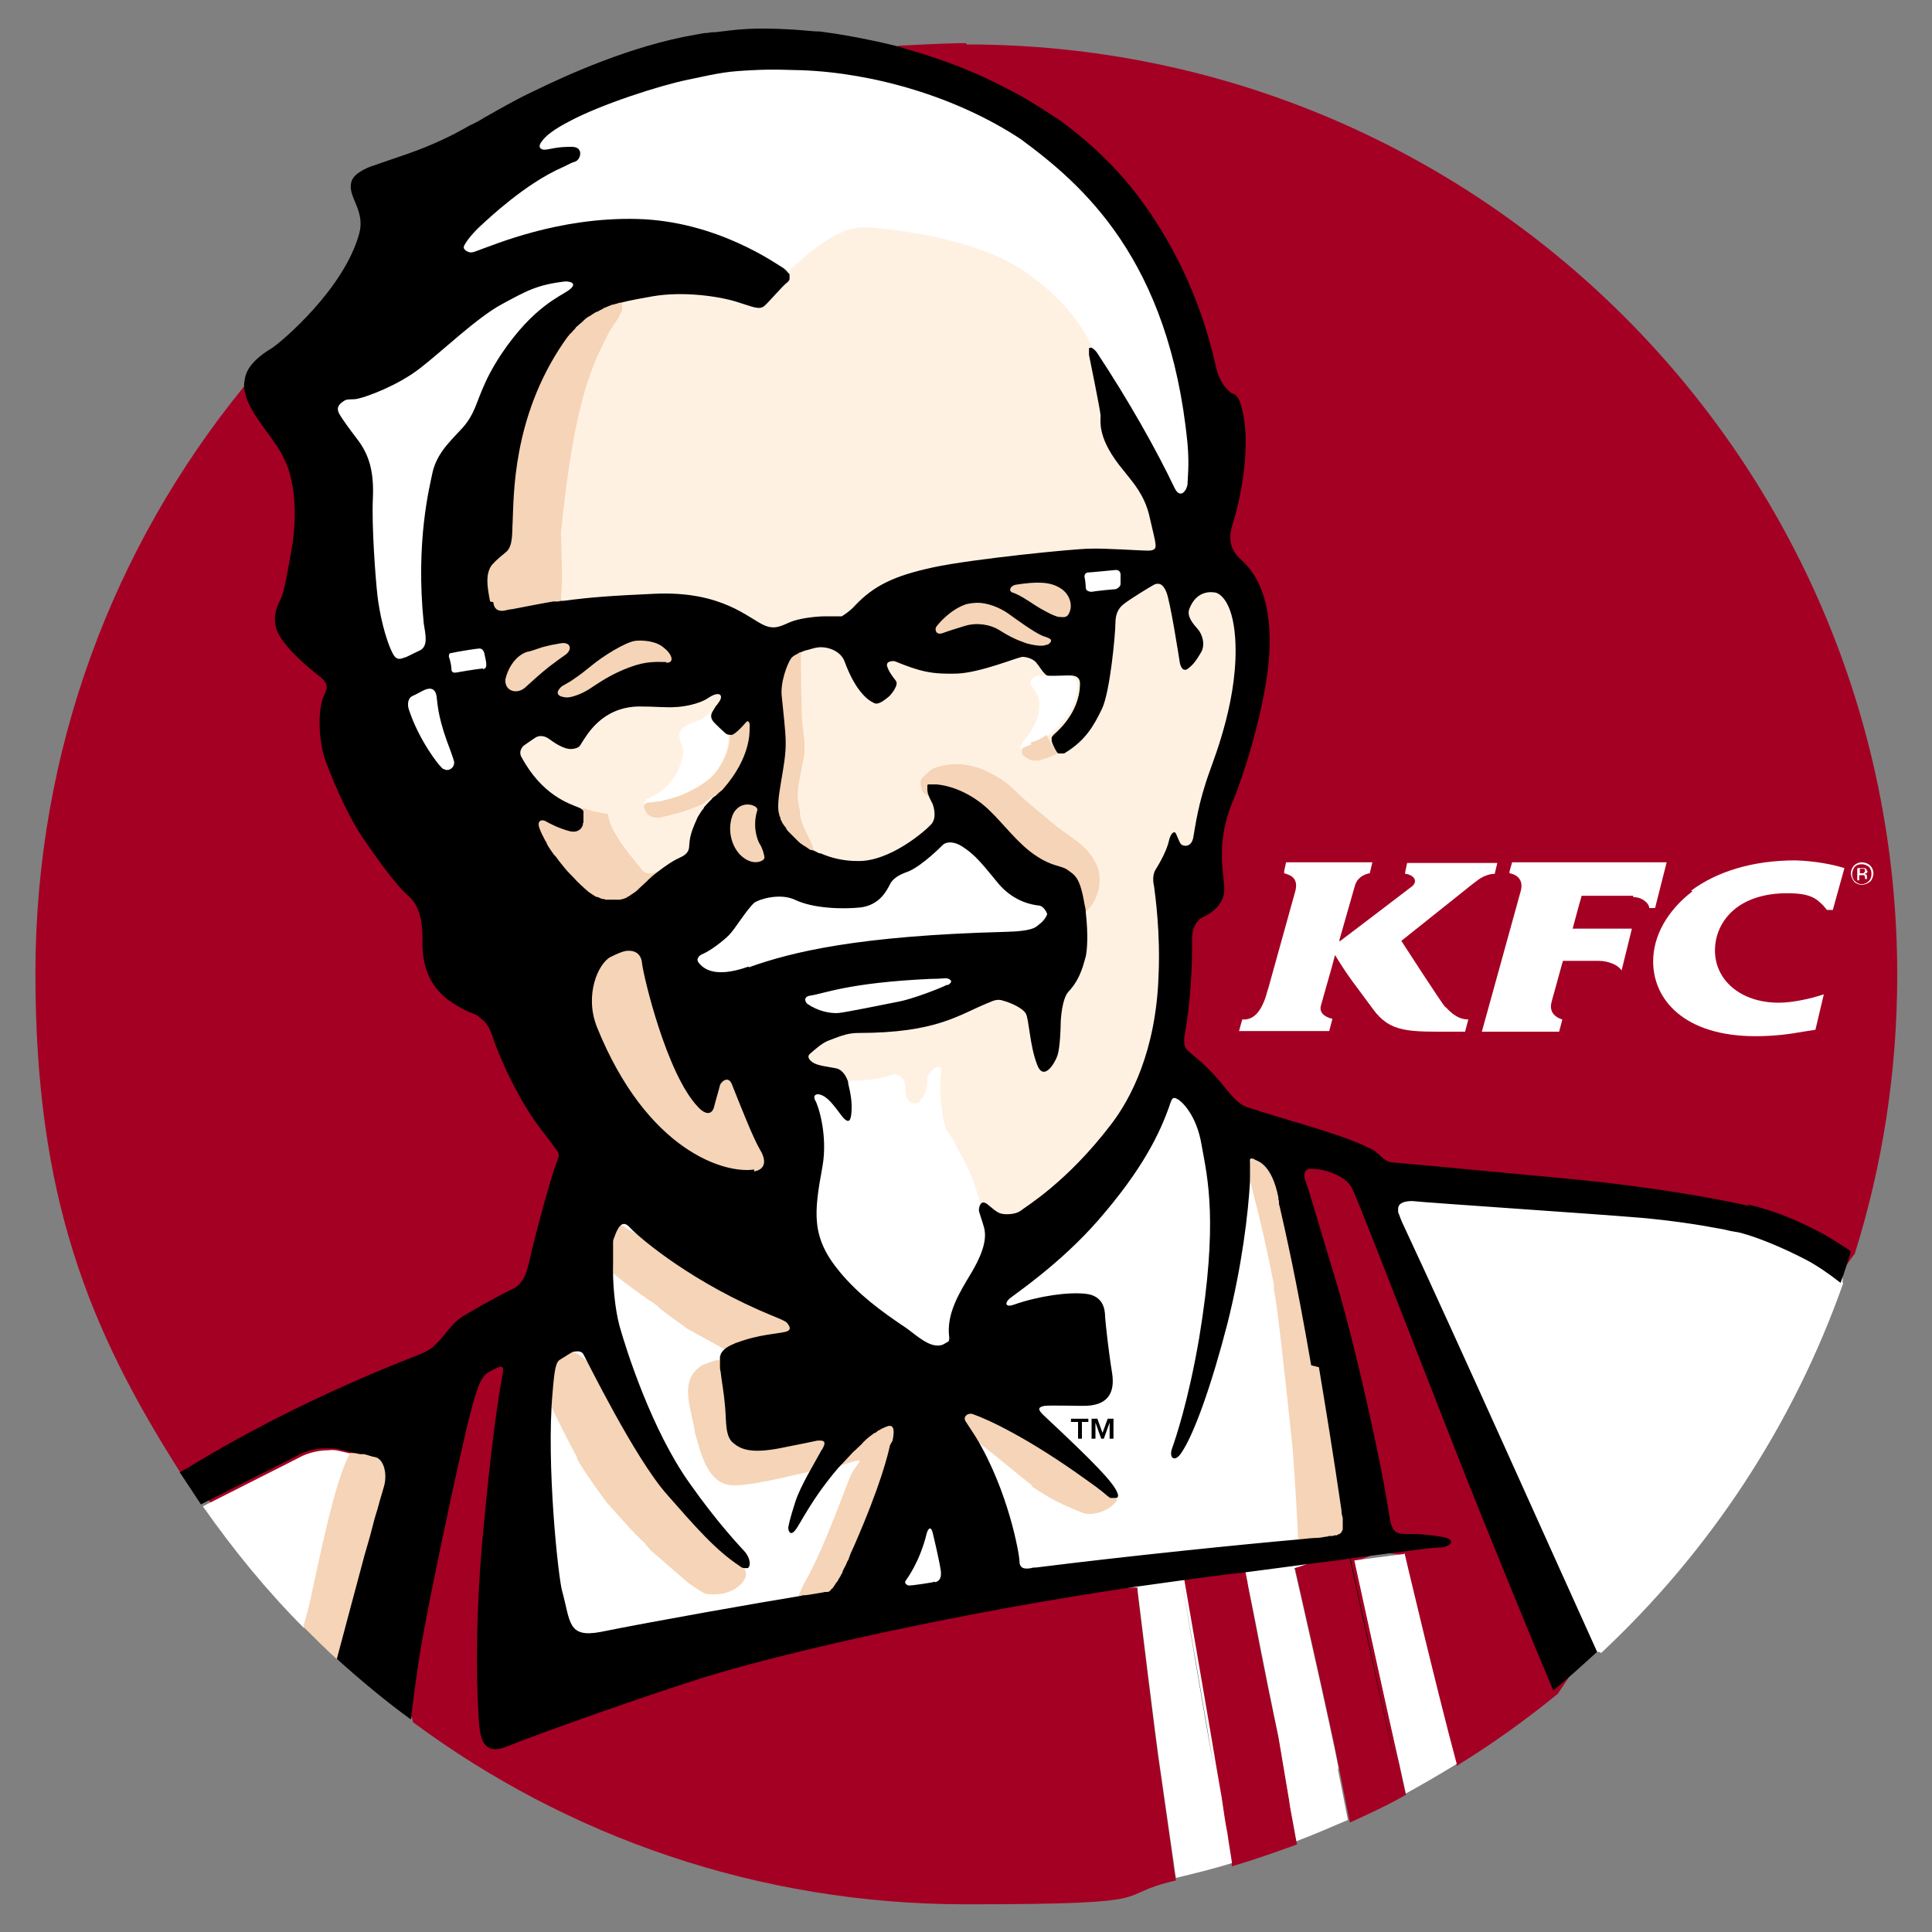 <?xml version="1.0" encoding="UTF-8"?>
<svg xmlns="http://www.w3.org/2000/svg" width="300" height="300" version="1.1" viewBox="0 0 300 300">
  <rect x="0" y="0" width="300" height="300" fill="#808080" stroke="none"/>
  <!-- Generator: Adobe Illustrator 28.7.3, SVG Export Plug-In . SVG Version: 1.2.0 Build 164)  -->
  <g>
    <g id="Layer_1">
      <g>
        <g id="Layer_2">
          <path d="M150,6.7c-3.5,0-10.3.4-10.5.4,1.3.4-101.4,53-101.4,52.5,0,.2,0,.3-.2.4C17.6,84.9,5.5,116.5,5.5,151.2s8.3,55.2,22.6,77.6c0,0,36.5,35.2,36,38.6,24,17.8,53.7,28.3,85.9,28.3s22.1-1.3,32.6-3.7c-.2-1.1-.4-2.3-.5-3.4l-1.9-13.3c-.6-3.6-3.6-28.4-3.6-28.4h0c0,0,3.2-1.3,3.2-1.3,0,0,4.2.2,4.1.2,0,0,4.2,24.9,5,29.2l.8,4.6c.3,1.8.6,3.7.9,5.6.3,1.6.5,3.1.7,4.6,3.4-1,6.8-2.2,10.1-3.4-.5-2.8-1.1-5.7-1.1-6.2l-1.7-10.1c-2.3-10.5-3.7-18.2-4.7-23.4-.1-.7-.4-2.1-.4-2.1l3.3-1.3,4.3.3s5.5,24,6.9,31.3l1.6,8.1c2.9-1.3,5.9-2.7,8.7-4.3l-.9-4.1c0-.4-.2-.9-.3-1.4-1.8-8.1-6.7-30.7-6.7-30.7l3.9-1.5,3.8.5h0s4.9,20.8,8.1,32.7c5.5-3.4,10.7-7.1,15.7-11.2,0,0,45.8-68.5,46.1-68.3,4.3-13.7,6.6-28.2,6.6-43.3,0-79.8-64.7-144.5-144.5-144.5Z" fill="#a40023"/>
        </g>
        <g id="Layer_6">
          <path d="M186.2,78.6s-18-34-25.4-39.1c-7.4-5.1-19.5-8.3-27.9-7.2-10.6,1.3-35,14.2-36.6,14.6,0,.1-9.1,11.3-11.4,22.9-.5,2.6-9.9,43.4-9.9,43.4l17.8,51.3,63.3,30.2,23.2-25.3s3-25,9.2-43.7c6.2-18.7,4.3-28.9,4.3-28.9l-6.6-18.1Z" fill="#fff1e2"/>
        </g>
        <g id="Layer_4">
          <path d="M113.9,209.4c-.2,0-.4.2-.5.2.2,0,.3-.2.5-.2" fill="#fff"/>
          <path d="M113.4,209.7" fill="#fff"/>
          <path d="M108.7,111.7c-1,.6-1.7.7-2.2,1-.5.3-1.2.8-1,1.8.2,1,.5,1.3.6,2.1,0,.7-.3,2.1-1.1,3.6-.9,1.5-2.2,2.7-3,3.1-.8.5-1.2.6-1.7.8,0,0-.2.3-.3.8h0c0,0,.1,0,.2-.1.2,0,.5,0,.8-.1.3,0,.5-.1.6-.1.1,0,.8-.1.9-.1.1,0,2.2-.5,3.5-1.1,1.3-.6,3.6-1.7,4.9-3.3,1-1.2,2.1-3.2,2.2-5.3,0-.4,0-.7,0-.7,0,0,0,0,0,0,0,0,0,0,0,0-.2,0-.4,0-.6-.2-.3-.3-.6-.5-1.7-1.6-.7-.7-.6-1.3-.3-1.9,0,0,0,0,0,0-.3.3-.9.9-1.9,1.5" fill="#fff"/>
          <path d="M161.7,104.9s-.6,0-.8.1c-.2,0-.5.2-.7.5-.2.3-.3.8.2,1.3.4.5,1,1.5,1,2.4,0,.4,0,1.6-.4,2.5-.4,1-.9,2-1.3,2.4-.2.3-1.1,1.3-1.3,2,0,.2,0,.3,0,.5,0,0,0,0,0,0,0,0,0,0,0,0,0,0,0-.1,0-.2.2-.3.7-.5,1.5-.8,1.1-.3,1.9-.8,2.5-1.2,0,0,0,.2-.1.3,0-.2.1-.3.3-.4.3-.3,4.6-3.2,4.7-7.8,0-1.7-2.2-2-3.2-2-.7,0-2,.6-2.6.5,0,0,0,0,0,0,0,0,0,0,0,0,0,0,0,0,0,0" fill="#fff"/>
          <path d="M116.1,136.9s17,5.3,25.2-4.2c8.1-9.5,22.2,5,23.1,9.3.9,4.3-21.1,16.1-27.8,16.4-6.7.2-33.1-3.3-33.1-6s12.6-15.5,12.6-15.5Z" fill="#fff"/>
          <path d="M186,69.3c-2.7-28.7-15.9-43.1-25.4-50.1-10-6.6-33.7-12.4-44.9-11.8-13.2.6-43.7,15-44.9,16.1-1.1,1-21.6,35.2-19,41.3,2.5,6.1,6.1,34.9,7.3,37.3.4.7,6.2,19.5,10,18.8,3.9-.7,7.5-17.8,7.3-19.2-.5-3.8-7.4-20.8-6.8-23.2.5-2.4,18.9-31.1,20.2-32.1.9-.7,32.4-4.6,32.6-4.3,0,0,0,0,0,0h0c2.2-1.9,7.3-7,11.9-6.8,4.6.2,17.6,1.8,24.9,6.9,7.4,5.1,9.6,10.1,10.3,11.5,0,0,0,0,0,0,.2,0,10.5,23.3,13.5,23.4,2,0,3.5-4.3,3.2-7.7Z" fill="#fff"/>
          <path d="M173.3,88.4c-1.1.1-4.1.4-4.4.4-.6,0-.6.4-.5.7,0,.3.1,1.2.2,1.7,0,.4.5.7.9.6.5,0,3.3-.3,3.7-.4.4,0,.8-.4.8-.8,0-.3,0-1.2,0-1.6,0-.4-.3-.7-.7-.7" fill="#fff"/>
          <path d="M54.4,225.7c.6.1,1.2.3,1.8.4-1.3-.3-2.7-.6-3.5-.8-.4-.1-1-.2-1.8-.1-1.2,0-2.7.3-4,.9-1.5.8-11.3,5.7-15.4,7.8,4.7,6.7,9.9,13.1,15.7,18.9.4-1.5,6.8-8.2,7.7-12.2,1.2-5.4-1.8-12.6-.4-14.8" fill="#fff"/>
          <path d="M218,241.3l-7.7,1s5.6,25.7,7.1,32.1l.9,4.1c2.7-1.5,5.3-3,7.9-4.6-3.2-11.9-8.1-32.7-8.1-32.7h0Z" fill="#fff"/>
          <g>
            <polygon points="171.2 222.5 170.4 220.3 169.5 220.3 169.5 223.4 170.1 223.4 170.1 220.9 170.9 223.4 171.4 223.4 172.3 220.9 172.3 223.4 172.9 223.4 172.9 220.3 172 220.3 171.2 222.5" fill="none"/>
            <polygon points="166.3 220.8 167.4 220.8 167.4 223.4 168 223.4 168 220.8 169 220.8 169 220.3 166.3 220.3 166.3 220.8" fill="none"/>
          </g>
          <path d="M262.8,138.4c-3.9,3-6.1,6.9-6.1,10.9,0,5.9,4.8,11.6,15.9,11.6,2.8,0,5.2-.3,7.4-.7.6-.1,1.3-.2,1.9-.3l1.3-5.5c-2.1.7-4.9,1.3-7,1.3-5.9,0-9.9-3.5-9.9-8.1,0-2.4,1-4.6,2.8-6.2,1.9-1.7,4.8-2.7,8.4-2.7s4.5.8,5.6,1.9c.2.2.4.5.6.7h.9l1.8-6.5c-1.9-.6-4.6-1.1-7.6-1.2-6.8,0-12.3,1.8-16.2,4.7" fill="#fff"/>
          <path d="M253.6,139.3c.8,0,1.5.3,1.9.7.4.3.6.7.6,1h.9l1.8-7.1h-24l-.4,1.4v.3c0,0,2.5.3,1.7,2.9l-6,21.7h10.2s1.8,0,1.8,0l.5-1.9s-2.2-.5-1.7-2.6c0-.1.9-3.2,1.4-5.1.2-.8.4-1.4.4-1.4h5.5c.9,0,1.6.2,2.1.4,1.1.4,1.5,1.1,1.5,1.1l1.6-6.5h-9.2l1-3.7.4-1.4h8Z" fill="#fff"/>
          <path d="M224.5,156.5c-.7-.8-6.9-10.4-6.9-10.4l10.9-8.7.4-.3c.5-.4.9-.7,1.3-.9,1.2-.6,1.9-.5,1.9-.5l.4-1.7h-14s-.3,1.4-.3,1.4v.3c.9,0,2.2.9,1.1,1.9-.1.1-11.3,8.6-11.3,8.6v-.3c0,0,2.4-8.4,2.4-8.4.5-1.7,2.3-1.9,2.3-1.9l.4-1.7h-13.4s-.3,1.4-.3,1.4v.3c.6.2,2.4.5,1.7,2.9-4.5,16.1-4,14.5-4.3,15.4-1,3.8-2.5,4.3-3.4,4.4-.2,0-.4,0-.5,0l-.2.7-.3,1.1h14l.5-1.9s-2.2-.4-1.8-2c.2-.8.8-2.8,1.3-4.6.5-1.7.9-3.3.9-3.3,2.4,3.9,3,4.4,5.9,8.4,2.7,3.7,5.6,3.5,12.5,3.5.6,0,1.2,0,1.8,0l.5-1.9c-1.8,0-2.9-1.3-3.6-2" fill="#fff"/>
          <path d="M290.4,134.4c-.3-.3-.8-.5-1.3-.5s-.9.2-1.2.5c-.3.3-.5.8-.5,1.2s.2.9.5,1.3c.3.3.8.5,1.2.5s.9-.2,1.3-.5c.3-.3.5-.8.5-1.3,0-.5-.2-.9-.5-1.2M290.2,136.8c-.3.3-.7.5-1.1.5s-.8-.2-1.1-.5c-.3-.3-.4-.7-.4-1.1s.2-.8.4-1.1c.3-.3.6-.4,1.1-.4s.8.2,1.1.4c.3.3.4.7.4,1.1s-.1.8-.4,1.1" fill="#fff"/>
          <path d="M289.9,135.3c0-.2-.1-.4-.3-.5-.1,0-.3,0-.5,0h-.7v1.9h.3v-.8h.3c.2,0,.3,0,.4,0,.1,0,.2.2.2.4h0c0,.1,0,.2,0,.2h0s0,0,0,0h.3,0s0,0,0-.1h0v-.3c0,0,0-.2-.1-.3,0,0-.2-.2-.3-.2.1,0,.2,0,.3,0,.1,0,.2-.2.2-.4M289.4,135.6c0,0-.2,0-.3,0h-.3v-.7h.3c.2,0,.3,0,.4,0,0,0,.1.1.1.3,0,.1,0,.2-.2.3" fill="#fff"/>
          <path d="M270.7,188.8c-18.4-5.6-56.2-4.3-56.2-4.3l30.9,72.9s2.9-1.4,3.2-.7c16.8-15.7,29.8-35.3,37.6-57.4-.6-.5,2.9-5-15.5-10.6Z" fill="#fff"/>
          <g>
            <polygon points="172.9 220.7 172.9 220.3 172.6 220.3 172.9 220.7" fill="none"/>
            <g>
              <polygon points="172.9 220.7 172.9 220.3 172.6 220.3 172.9 220.7" fill="none"/>
              <path d="M207.9,274.8c-1.4-7.3-6.9-31.3-6.9-31.3,0,0,7.3-1.9,9-6.1,1.7-4.2-2.2-10.6-2.3-13.1-.8-7.6-3.8-38.5-8.6-45-2.8-3.7-15.9-11.1-16.9-11.1-4.7.2-14.1,20.6-21.9,22.5-5.2,1.2-8.9-3.8-8.1-3.5,0,0,0,0,0,0,0,0,0-.6-.9-3.3-.9-2.8-2.7-5.6-3-6.3-.3-.7-1.3-2.1-1.4-2.2,0-.2-.4-1.1-.6-2.8-.5-3.2-.3-5.4-.2-5.6,0-.2,0-.8.1-.9,0-.1,0-.3-.2-.4-.2,0-.6-.1-1,.3-.9.9-.9,1.1-1,1.2,0,.1,0,.4,0,.7,0,1-.3,1.8-.7,2.5-.5.7-.7,1-1.4.9-.7,0-1.2-.6-1.3-1.9,0-1.3-.3-1.8-.6-2.1-.3-.3-.9-.5-1.1-.5-.2,0-.4.2-1.8.5-1.4.4-3.6.5-4,.5-.3,0-1.6.1-1.6.1.3,1-5.1-.5-6,.2-1.9,1.5-2.7,11.1-3.6,16.1,0,0,0,0,0,0l-30.3,3.1-10.6,24.7s3.2,48.8,3.2,49.6,67.1-14.6,67.1-14.6l25.3-.5s0,0,0,0c.2,1.5,3,24.8,3.6,28.4l1.9,13.3c.2,1.1.3,2.3.5,3.4,2.9-.7,5.8-1.4,8.7-2.3-.2-1.5-.5-3-.7-4.6-.4-1.9-.6-3.7-.9-5.6l-.8-4.6c-.7-4.3-5-29.2-5-29.2l4.4-2.8,5.1,1.6c.1.6.3,1.3.4,2.1,1.1,5.2,2.5,12.9,4.7,23.4l1.7,10.1c0,.4.6,3.3,1.1,6.2,2.7-1,5.4-2.2,8-3.3l-1.6-8.1Z" fill="#fff"/>
            </g>
          </g>
        </g>
        <g id="Layer_5">
          <path d="M157.6,89.7c-5.6.8-13.7,5.4-13.4,8.7.2,2.1,11.9,2.4,17.1,2.8,5.3.4,6.1-4.7,5.8-7.4-.3-2.7-3.7-4.9-9.6-4Z" fill="#f5d4b7"/>
          <path d="M195.8,179.4c-2.8-.3-1.5,4.2-1.5,4.7h0c1.4,5.3,2.6,10.6,3.5,15.4,0,.5,0,.9.1,1.2.4,2.1,1.2,8.8,2.8,24,.4,5.1.7,10.4.9,14.8.1,0,9.5.5,9.5.5,0,0-.4-13.1-3.3-29.5-2.9-16.4-7.2-30.7-12-31.1Z" fill="#f5d4b7"/>
          <path d="M170.6,138.2c.4-2.3,0-3.5-.8-4.8-.7-1.3-2.2-2.6-4-3.8-1.8-1.2-5.9-4.8-6.3-5.1-.4-.3-2.3-2.1-2.7-2.5-.5-.4-1.3-1.1-3.3-2.1-4.7-2.4-8.5-.6-8.7-.5-.1,0-.8.6-1.5,1.3-.7.6-.2,1.8,0,2.3,0,0,25,18.4,25.1,18.8h0s1.8-1.6,2.1-3.5" fill="#f5d4b7"/>
          <path d="M160.2,115.6c-.8.3-1.3.5-1.5.8,0,0,0,.1,0,.2,0,0,0,0,0,.1h0c0,.1,0,.2,0,.2,0,0,0,0,0,.1,0,0,0,0,0,0,0,0,0,.1.1.2,0,0,0,0,0,0,0,0,.1.1.2.2,0,0,0,0,0,0,0,0,.2.1.3.2,0,0,0,0,0,0,.1,0,.2.2.3.2,0,0,0,0,0,0,.1,0,.2.2.4.2.1,0,.3.1.5.1.2,0,.4,0,.7,0,.9-.2,2-.6,3-1.1,0,0,0,0,0,0,0,0-1.8-2.9-1.7-2.9-.6.5-1.4.9-2.5,1.2" fill="#f5d4b7"/>
          <path d="M126.6,132.8c0,0,.1,0,.2,0,0,0,0,0,0,0-.4-.4-.4-.5-.5-1-.1-.5-.5-1.2-.6-1.5-.2-.4-.8-1.6-1.1-2.4-.3-.8-.4-1.3-.4-2.1-.2-.6-.4-1.8-.3-2.9,0-1,.3-2.1.9-5.2.4-2.1-.2-4.4-.3-6.6,0-1.7-.2-5.9-.1-10h0c-.3,0-37.6-7.9-37.3-8,0,0,0,0,0,0,.3-3.1.1-7.2,0-10.4,1-9.5,2.4-20.4,5.8-27.7,2.6-5.6,2.2-3.8,3.5-6.4,0-.1.2-.3.2-.5,0-.1,0-.9-.1-1.1h0c0,0-9.2-2.5-20.5,23.4-4.7,10.9,1.6,38.1,1.6,38.1l9.8,3.3,6.4-3.5,15.2-3.1,6.2,3s-1.9,5.8-1.9,5.8c0,0,0,0,0,0,0,0,0,.3,0,.7-.1,2.1-1.3,4.2-2.2,5.3-1.3,1.6-3.6,2.7-4.9,3.3-1.3.6-3.4,1-3.5,1.1-.1,0-.8.1-.9.1-.1,0-.3,0-.6.1-.3,0-.7,0-.8.1,0,0-.1,0-.2.1,0,0-.1.2-.2.3,0,0,0,0,0,0,0,0,0,.2,0,.3,0,.3.4.7.4.8.1.3.9,1,2.3.7,1.7-.4,2.9-.7,4-1.1,1.2-.4,2.7-1,2.9-1.3.2-.2.9-.7,1-.7,0,0,0,0,0,0,.1-.1.3-.2.4-.3,0,0,.1-.1.2-.1,0,0,0,0,0,0,.2,2.4-2.7,9.8-2.7,9.8,0,0-6.8,2.4-6.4,2.1,0,0,0,0,0,0-.6.3-1.4.6-2.2,0,0,0-.8-.9-1.8-2.2-.6-.7-1.2-1.6-1.8-2.4-.4-.6-.7-1.1-.9-1.5-.4-.7-.6-1.2-.7-1.5,0,0,0,0,0,0-.2-.5-.3-1.3-.3-1.3-1.2-.2-2.5-.4-3.7-.9,0,0,0,0,0,0,0,0-8.5,2-8.5,2l8.9,36.1s16.5,26,26.9,21c1.5-.7,4.2-6,3.1-7.8-1.1-1.8-18.7-30.9-18.7-30.9,0,0,24.3-13,24.5-12.9Z" fill="#f5d4b7"/>
          <path d="M160.2,230.8c3.2,2.1,4.4,2.7,7.9,4.1,1.1.5,4.1,0,5.4-2,0,0,0,0,0,0t0,0c0,0-17.6-13.7-19.9-14.5-.8-.3-5.3,1.4-4.7,2.2.5.7,2.7,3,2.7,3.1,3.1,2.4,6.9,5.6,8.7,7" fill="#f5d4b7"/>
          <path d="M122.9,205.4l-29.3-16.8s.9,8.3.9,8.5t0,0c2.1,1.9,5.5,4.2,6,4.6.2.1,1.6,1,1.9,1.4.4.4,4,3,4.3,3.2.3.2,4.2,2.3,6.5,3.6,0,0-1.6,1.4-1.6,1.3-.8,0-1.4.4-2.4.7-4.1,2.3-1.7,7.1-1.3,10.5.8,2.8,1.8,7.7,5.4,8.2,2.8.3,9.2-1.4,12.5-2.1.5-.8,5.4-1.1,5.3-1.1.9-.3,2-.7,2.4-.6.2,0-.8,1.1-1.3,2.1-.6,1.1-4.1,11.4-7.3,16.9-1.1,2.3-.6,1.3-1.2,3h0s6.6,1.5,6.6,1.5l10.7-27.1-18-17.7Z" fill="#f5d4b7"/>
          <path d="M89.6,226.5c1.1,2.1,4.4,6.5,4.6,6.8.2.2.9,1,1.7,1.9.8.9,1.6,1.7,1.8,2,.2.2,1.8,1.9,2.2,2.2.4.4.9,1.1,1.2,1.4,1.2,1,5.4,4.7,5.8,5,.4.3,2.4,1.7,2.8,1.7,3.7.5,5.5-1.5,5.8-2.1.4-.6.4-.8.2-1.7,0,0-14.1-10.6-23.5-31-.4-.8-3.6-4.7-6.6-2.3-2.5,2-.7,6.6-.7,6.6h0c.9,1.9,3.7,7.5,4.7,9.3" fill="#f5d4b7"/>
          <path d="M61.9,228.5c.9-3.5-6.9-2.7-7.5-2.9-2.4,4-5,17.4-6.4,23.7-.2.7-.5,1.8-.9,3.3,1.8,1.8,3.6,3.6,5.5,5.3,1.4-5.3,8.9-28.5,9.2-29.5Z" fill="#f5d4b7"/>
        </g>
        <g id="Layer_1-2" data-name="Layer_1">
          <g>
            <path d="M289.6,136.6s0,0,0,0c0,0,0,0,0,0,0,0,0,0,0,0,0,0,0,0,0,0" fill="#a40023"/>
            <path d="M271.8,187.3c-4.4-1-14.7-3-28.7-4.3-13.9-1.3-25.4-2.4-26.9-2.5-1.4-.1-2-1.5-3.3-2.1-4.7-2.4-13.7-4.6-19.3-6.5-1.4-.5-2.3-1.7-4.2-4-1.2-1.4-1.9-2.1-2.9-3-.6-.5-1.9-1.6-2.2-1.9-.3-.3-.6-1.1-.3-2.6.3-1.5,1.2-7.5,1.1-14.5,0-1.9.8-3.1,1.7-3.5.5-.2,3.5-1.6,3.3-4.6-.2-3-1.2-7.3,1.3-13.3,2.4-5.8,5.3-16.1,5.7-23,.4-7.3-1.4-11.9-4.3-14.5-1.1-1-2.4-2.5-1.4-5.6,1.1-3.4,3.2-12.7,1.2-18.8-.5-1.4-1-1.4-1.3-1.5-.3-.2-1.8-1.3-2.4-3.8-.8-3.3-3.2-15-12.3-27-4.8-6.3-10-10.1-12-11.6-1.4-.9-3.9-2.6-6.8-4.2-4.2-2.2-7.6-3.9-14.4-6.1-.6-.2-2.1-.6-4-1.2h0s-5.8-1.5-12-2.3c-1.1,0-2.5-.2-4.2-.3-6.4-.4-8.8,0-12.1.4-.4,0-.7,0-1.1.1-.7,0-1.4.2-2.1.3-9.9,1.7-20,6.3-24.9,8.7-2.8,1.3-5.2,2.7-7.5,4,0,0-.1,0-.2.1-.6.4-1.5.9-2.4,1.3-1.4.8-2.7,1.5-4,2.1-4,1.9-7.5,2.9-10,3.8-.5.2-.9.3-1.2.4-1.8.7-3,1.5-3.2,2.7-.4,2.2,2.2,4.2,1.3,7.7-2.3,8.6-12,16.8-13.5,17.8-4.5,2.7-4.2,4.7-4.4,5.6,0,.9.2,1.9.7,3,1.5,3.2,4.3,5.9,5.6,8.8,1.4,2.9,2.1,7.9,1.1,13.8-1,5.7-1.3,7-1.8,8-.5,1-1.5,3.1-.1,5.5,1.4,2.4,4.4,4.9,6.2,6.3,1,.8,1.5,1.5.8,2.8-1.2,2.3-.9,7.6.2,10.5,1.7,4.5,3.8,8.9,5.6,11.6,1.9,2.8,5.2,7.5,7.2,9.2,2,1.7,2.2,4.7,2.2,6.6,0,1.8-.3,7.1,5.1,10.3,2.6,1.6,2.9,1.2,3.8,2,1,.8,1.4,1.2,2.1,3.3.7,2.1,3.7,9.5,7.9,14.7,1.2,1.5,1.9,2.6,2.1,2.8.1.2.4.5-.2,1.8-.5,1.2-2.6,8.3-4.3,15.6-.3,1.3-.8,3.1-2.4,3.9-1.7.8-5.5,2.9-6.8,3.7-1.4.8-2.1,1.2-3.6,3.1-.7.9-1.2,1.4-1.7,1.9-.3.3-.4.5-1.7,1.2-1.2.6-18.4,6.7-36.7,17.9-.5.3-.9.5-1.3.7,1.1,1.7,2.2,3.3,3.3,5,4.1-2.1,13.9-7,15.4-7.8,1.2-.6,2.7-.9,4-.9.7,0,1.4,0,1.8.1.8.2,2.2.5,3.5.8.1,0,.2,0,.4,0,0,0,.2,0,.2,0,.5.1,1,.3,1.4.4,0,0,0,0,0,0,.2,0,.4.1.5.1,1.2.4,1.8,2.6,1.2,4.6-.1.4-.5,1.6-1,3.5-.3.9-.6,2-.9,3.2-.3,1.2-.7,2.5-1.1,3.9-1.3,4.9-2.9,10.8-4.3,16.1,3.7,3.3,7.5,6.5,11.5,9.4.4-3.4.9-7,1.3-9.6,1-6.8,6.4-32.1,7.9-37.8,1.1-4.2,1.7-6.1,3.2-6.7.4-.2.9-.5,1.2-.6.3-.1.9-.3.7.8-.2,1.3-1.4,6.7-3,24-1.2,12.1-1.2,22.7-.8,29.2.2,2.7.2,6.6,4.4,4.9,4.9-2,21.6-7.9,30.5-10.7,14.3-4.4,41.2-10.3,67.1-14.1l7.2-1s4.2,24.9,5,29.2l.8,4.6-.8-4.6c-.7-4.3-5-29.2-5-29.2,1-.1,2-.3,3-.4,2.3-.3,4.5-.6,6.5-.8l7.6-1c3.5-.5,6.6-.8,9.1-1.2,0,0,4.9,22.6,6.7,30.7.1.5.2,1,.3,1.4l.9,4.1h0l-.9-4.1c-1.5-6.4-7.1-32.1-7.1-32.1l7.7-1c2.3-.3,5.2-.7,6.1-.7,1.8,0,2.6-1.1,1.2-1.5-1-.3-3.3-.5-4.5-.6-.4,0-1.3,0-1.7,0-1.8,0-2.3-.4-2.7-3-1.1-7.7-5.4-27-8.5-37.1-3-9.8-3.7-12.6-4.5-14.7-.6-1.9.6-2,1.2-1.9,2.2.1,5.2,1.2,6.1,3.1,1.9,4.2,15.1,38.6,20.3,51.4,3.3,8.1,7.2,17.8,10.9,26.5,2.3-1.9,4.6-4,6.8-6-6.8-15-22-49-30-66.1-.3-.6-.7-1.6-.9-2.2,0-.2,0-.4,0-.5,0-1.1,1.5-1.2,2.2-1.2,2.8.3,28.5,2,35.5,2.6,4.6.4,9.2,1.1,12.3,1.7.7.1,1.3.3,1.9.4.7.1,1.2.2,1.5.3,2.3.6,6.3,2.2,10.1,4.2,1.5.8,3.3,2,5.2,3.5.6-1.6,1.1-3.2,1.6-4.9-1.3-.9-2.9-1.9-4.3-2.7-4.3-2.3-7.9-3.7-11.8-4.6M62.8,102.1c-.7.3-1.3.4-1.8-.6-1.2-2.3-2.1-6.4-2.4-9.1-.3-2.7-.9-10.7-.7-15,.2-4.4-.7-6.8-2.2-8.9-1.6-2.1-2.6-3.5-3-4.2-.5-.9-.2-1.5.8-2.1.4-.3,1.4-.1,2.1-.3,1.4-.3,6.1-2,9.6-4.7,3.5-2.7,9-8,12.8-10,3.7-2,5.4-3,9.8-3.5.8,0,1.9.3.6,1.3-1.3,1-5.5,2.5-10.5,9.9-3,4.5-3.5,7.2-4.5,9.2-1,2-1.9,2.6-3.4,4.3-.7.8-2.2,2.4-2.8,4.8-.5,2.4-2.7,10.9-1.4,23.6.2,1.5.8,3.5-.6,4.2-.9.4-1.6.8-2.3,1.1M68.8,119.4c-.7-.5-3.8-4.6-5.3-9.2-.2-.5-.3-1.7.5-2.1.7-.3,1.5-.8,2-1,.5-.2,1.6-.5,1.8,1.1.2,1.7.3,3.6,2.2,8.5.3.9.4,1.1.5,1.5.2,1-.9,1.7-1.6,1.2M75,103.8c-.2,0-2.3.3-3.4.5-.7.1-1.4.4-1.5-.3,0-.8-.3-1.8-.4-2,0-.3,0-.6.4-.6.8-.2,4-.7,4.3-.7.3,0,.6.1.8.7.1.6.3,1.3.3,1.6,0,.3.1.8-.5.9M76.1,93.4c-.2-1-.5-2.6-.4-3.7,0-.4.2-1.4.7-2,.7-.8,1.6-1.5,2.2-2,1.1-.9.9-3.2,1-4.6.2-3.9-.1-16.2,7.9-27.9.3-.4.6-.9.9-1.2,0-.1.2-.2.3-.3.2-.3.5-.5.7-.8,0-.1.2-.2.3-.3.3-.3.6-.5.9-.8,0,0,0,0,.1-.1.3-.3.6-.5,1-.7.1,0,.2-.2.3-.2.2-.1.4-.3.7-.4.1,0,.3-.1.4-.2.2-.1.5-.2.7-.4,0,0,.2,0,.3-.1.3-.1.7-.3,1-.4.1,0,.3,0,.4-.1.2,0,.4-.1.7-.2,0,0,.1,0,.2,0h0c1.6-.4,3.3-.7,5-1,4.7-.8,10.3,0,13.1.9,2.3.7,3.4,1.3,4.2.6.8-.7,2.7-3,3.6-3.7.1-.1.2-.2.3-.4,0,0,0,0,0-.1,0,0,0-.2,0-.2,0,0,0,0,0-.1,0,0,0-.2,0-.2,0,0,0,0,0-.1,0-.1,0-.2-.2-.3-.2-.3-.5-.6-.8-.8-.9-.5-10.2-7.3-22.7-7.6-12.2-.3-22.1,4-24.7,4.9-.5.2-.8.3-1.1.3-.3,0-1.4-.4-1-1.1.4-.8,1.5-2.1,2.6-3.1,1.2-1.1,6.9-6.5,12.6-9,1.1-.5,1.3-.7,2-.9.9-.3,1.4-2.3-.5-2.3-2,0-2.7.2-3.8.4-1,.2-1.6-.3-.9-1.2.6-.9,1.9-1.9,4.2-3.1,5-2.7,14.1-5.6,18.4-6.5,5.6-1.2,6.3-1.3,10.1-1.5,3.5-.2,6.3,0,7.6,0,11.2.4,24.1,4.1,34.1,10.7,9.5,7,23.1,18.6,25.9,47.3.3,3.4,0,5.4,0,6.3-.1.9-1.1,2.4-2,.6-2.8-5.9-7.2-13.7-12.1-21.1-.3-.4-.6-.6-.8-.7-.1,0-.2,0-.3,0,0,0,0,0,0,0,0,0,0,0-.1.1,0,0,0,0,0,.1,0,0,0,.1,0,.2,0,0,0,.1,0,.2,0,.1,0,.3,0,.5.1.5,1.7,8.3,1.8,9.4,0,1.1-.5,3.7,3.6,8.6,1.6,2,3.1,3.7,3.9,6.7.7,3,1,4.2,1,4.5,0,.3.4,1.2-1.1,1.2-1.4,0-6.8-.4-9.1-.3-2.3,0-18.3,1.6-24.3,2.9-6,1.3-9.2,2.8-12.2,6-.7.8-1.8,1.5-2,1.6-.2,0-1,0-2.5,0-1.5,0-4.1.3-5.5.9-1.4.6-2.4,1.2-4,.5-2.4-1-6.5-5.4-17.1-4.9-6.4.3-9.7.5-14.1,1.1-.3,0-.5,0-.8.1-.2,0-.3,0-.5,0,0,0-.2,0-.3,0-1.8.3-3.8.7-6.4,1.2-.3,0-.7.1-1.1.2-1,.2-1.7-.2-1.8-1.3M174,90.7c0,.3-.4.7-.8.8-.4,0-3.3.3-3.7.4-.4,0-.9-.2-.9-.6,0-.4-.1-1.4-.2-1.7,0-.2,0-.6.5-.7.3,0,3.3-.3,4.4-.4.4,0,.7.3.7.7,0,.4,0,1.3,0,1.6M160.6,93.9c-.9-.6-2.4-1.6-3.4-1.9-.6-.2-.4-1,.5-1.2,3.2-.5,5.3-.5,6.9.5,1.2.7,1.9,2.1,1.6,3.4-.4,1.4-1,1.1-1.7,1.1-.7,0-3-1.3-3.9-1.9M162.5,100.1c-.6.4-2.4,0-3.1-.2-1.4-.5-2.4-.9-4.3-2.1-1.3-.8-3.4-1.2-5.3-.6-1.3.4-2.3.7-3.4,1.1-1.1.4-1.3-.6-1-1,.3-.4,2-2.5,4.4-3.4.5-.2,1.5-.3,2-.3,1.5,0,3.4.7,4.8,1.7,1.4,1,3.7,2.7,5.2,3.4.7.3,2.2.5.9,1.4M116.2,150.1c-5.6,2-7.2,0-7.7-.6-.5-.6.1-1.2.7-1.4,1.3-.6,3.1-2,4-2.9.9-.9,2.7-3.9,3.9-5,.6-.5,3.9-1.6,6.3-.5,2.9,1.4,7.5,1.5,10.3,1.2,2.8-.4,3.9-2.4,4.5-3.6.6-1.2,2.1-1.7,2.9-2,2.1-.9,5-3.8,5.3-4.1.3-.3,1.2-.7,2.6,0,2.6,1.5,3.9,3.5,6.2,6.2,2.4,2.7,5.2,3.1,6,3.2.8,0,1.3,1,1.4,1.3,0,.3-.6,1.2-1.2,1.6-.5.4-.8,1.1-5.3,1.2-22.8.6-33.1,3.1-39.8,5.5M147.1,152.9c-1.4.7-5.4,2.2-7.4,2.6-2,.4-8.4,1.7-9.5,1.8-1.3.1-3.2-.3-4.8-1.4-.3-.2-.8-1.1.4-1.3,2.2-.3,5.8-2,18.7-2.6,1.4,0,2-.1,2.4-.1.3,0,1.5.4.2,1.1M117.1,181.6c-4.5.7-16.6-2.8-24.4-22.1-2-5,.2-9.9,2.1-10.9,1.2-.6,1.8-.8,2.2-.9.4-.1,2.5-.4,2.7,1.9.2,1.9,3.8,17.2,8.7,22.3,1.2,1.3,2.2,1.2,2.5-.1.3-1.2.8-2.8.9-3.3.1-.4,1.3-1.7,1.9,0,1.4,3.5,3.2,8.1,4.3,10,1.1,1.8.8,3.1-.9,3.4M118,131.1c.4.6.7,1.7.7,2.1,0,.5-1.9,1.5-3.9-.6-1.9-2.2-1.6-5.2-.8-6.5,1.3-2,3.8-1,3.6-.3-.8,2.5,0,4.7.4,5.3M103.5,102.8c-1.5,0-3-.2-5.7.8-3,1.1-4.9,2.5-6.3,3.4-1.4.9-2.9,1.3-3.4,1.3-.5,0-2.3-.2-1.1-1.5.3-.4,1.1-.6,2.3-1.5.9-.6,1.5-1.1,2.5-1.9,1.8-1.5,5.3-3.7,6.9-3.9,1.1-.1,3.2,0,4.4,1.1,1.3,1,1.7,2.4.3,2.3M78.5,105.4c.2-1,1.2-3.5,3.4-4.2.3,0,1.4-.4,2.3-.7,1.1-.3,2.2-.5,2.8-.6,1.6-.3,1.9.9.9,1.7-.7.5-1.7,1.2-2.6,1.9-1.4,1.1-2.8,2.4-3.8,3.3-1.3,1.1-3.3.5-3-1.5M86,132.7s0,0,0,0c0,0,0,0,0,0-.4-.6-.8-1.1-1.1-1.7,0-.1-.1-.3-.2-.4-.3-.6-.7-1.3-.9-1.9-.5-1.3.3-1.5.9-1.2.5.3,2.2,1.2,3.9,1.6,1,.2,1.7-.3,1.9-1,0-.1,0-.3.1-.4,0,0,0-.1,0-.2,0,0,0,0,0-.1,0,0,0-.2,0-.2,0,0,0,0,0-.1,0,0,0-.2,0-.3,0,0,0,0,0-.1,0,0,0-.2,0-.3,0,0,0,0,0-.1,0,0,0-.2,0-.3,0,0,0,0,0,0,0-.1-.1-.2-.2-.3-.1-.1-.3-.2-.5-.3-1.5-.6-5.7-1.9-8.9-7.8-.5-.8,0-1.5.3-1.8.3-.2,1.4-1,1.9-1.3.5-.3,1.3-.3,2,.2.7.5,2.3,1.7,3.6,1.6,1.2-.1,1.3-.6,1.5-.9.8-1.2,3.1-5.6,8.9-5.7,2.4,0,4.7.2,5.5.1.8,0,3.7-.3,5.4-1.5,1.7-1.1,2.4-.3,1.4.9-.1.2-.3.4-.4.5,0,0,0,.1-.1.2-.1.2-.2.3-.3.5-.4.6-.4,1.2.3,1.9,1.1,1.1,1.4,1.3,1.7,1.6.2.1.3.2.6.2,0,0,.2,0,.3,0,0,0,0,0,.1,0,.1,0,.3-.2.5-.3.6-.5,1-.9,1.6-1.6.4-.5.7,0,.6.8,0,.6.2,4.6-4.1,9.5-.1.2-.5.4-.9.8,0,0-.2.2-.3.3,0,0-.1,0-.2.1-.1.1-.3.2-.4.4-.1.1-.2.2-.3.3-.1.1-.2.2-.3.3,0,0-.1.2-.2.2-.1.2-.3.3-.4.5,0,0,0,.1-.1.2-.2.2-.3.4-.5.7-.2.3-.4.6-.5.9-1.2,2.6-1.1,3.4-1.2,4.4-.1.9-.8,1.3-1.7,1.7-.5.2-1.8,1-3.2,2.1h0c-.4.3-.9.7-1.3,1.1,0,0-.2.1-.2.2-.4.4-.9.8-1.3,1.2-.3.3-.5.5-.8.7,0,0-.2.1-.3.2-.2.1-.4.3-.6.4-.1,0-.2.1-.3.2-.2,0-.4.2-.6.2-.1,0-.2,0-.3.1,0,0-.1,0-.2,0-.1,0-.3,0-.4,0-.2,0-.3,0-.5,0-.2,0-.4,0-.5,0-.2,0-.3,0-.5,0-.2,0-.4,0-.5-.1-.2,0-.3,0-.5-.1-.2,0-.3-.2-.5-.2-.2,0-.3-.1-.5-.2,0,0,0,0,0,0-.3-.2-.6-.4-.9-.6-.8-.7-1.6-1.4-2.4-2.3,0,0,0,0,0,0,0,0,0,0,0,0-.4-.4-.9-.9-1.3-1.4,0,0-1-1.2-1.4-1.8M138.2,224.4c-.3,1.4-1.4,6.1-5.6,15.7-.3.6-.6,1.3-.8,1.9,0,.1-.1.3-.2.4-.1.2-.2.5-.3.7,0,0,0,0,0,0-.2.3-.3.6-.5,1,0,0,0,0,0,0,0,0,0,0,0,.1,0,.1-.1.2-.2.3,0,.1-.1.3-.2.4,0,0,0,0,0,0,0,0,0,0,0,0,0,.1-.2.3-.2.3,0,0,0,0,0,0h0c0,0,0,.2-.1.2,0,0,0,0,0,0,0,0,0,0,0,0,0,.1-.1.2-.2.3,0,0,0,0,0,0,0,.1-.2.2-.2.3,0,0,0,0,0,0,0,0-.1.2-.2.3,0,0,0,0,0,0,0,.1-.2.2-.2.3,0,0,0,0,0,0,0,0,0,0-.1.1h0s0,0,0,0c0,0,0,0,0,0,0,0-.2.1-.2.2,0,0,0,0,0,0,0,0-.1.1-.2.2,0,0,0,0,0,0,0,0,0,0,0,0,0,0,0,0,0,0,0,0-.1,0-.2.1,0,0,0,0,0,0,0,0-.2,0-.2,0,0,0,0,0,0,0,0,0-.2,0-.3,0-.9.2-1.8.3-2.3.4,0,0-.6.1-.7.1-.2,0-.5,0-.7.1h0c-6.2,1-23.2,4-31.1,5.6-5.2,1-4.7-1.6-6-6.3-.6-2-2.5-19.7-1.5-30.8.3-3.7.5-4.8,1.2-5.2.7-.4,1.7-1.1,2-1.2.3,0,1.2-.3,1.6.4.4.7,8,16.2,13,21.8,4.4,5,7.5,8.6,11.3,11.1.2.2.5.3.7.3,0,0,0,0,0,0,0,0,.2,0,.2,0,0,0,.1,0,.2,0,0,0,0,0,0,0,.1,0,.2,0,.3-.2,0,0,0,0,0,0,0,0,.1-.2.1-.3,0,0,0,0,0,0,.1-.6-.2-1.4-.7-2-.8-.9-4.2-4.4-8.7-10.8-5.8-8.2-9.7-20.4-10.8-24.3-.7-2.6-1.1-6.6-1-9.8h0c0-.1,0-.3,0-.4,0-.1,0-.2,0-.3,0-.2,0-.4,0-.6,0-.3,0-.6,0-.9,0-.1,0-.2,0-.3,0-.2,0-.4,0-.5,0-.1,0-.2,0-.3,0-.2.1-.5.2-.7.9-2.6,1.7-2.3,2.5-1.4.8.9,8,7.4,19.9,12.7,2.5,1.1,4,1.6,4.4,2,.3.4.9,1.1-.2,1.4-1.1.3-4.2.4-7.6,1.7-.2,0-.4.2-.5.2-1.2.5-1.7,1-2,1.6,0,.1,0,.2-.1.3,0,0,0,.2,0,.3,0,.1,0,.3,0,.4,0,0,0,.2,0,.3,0,.2,0,.3,0,.5,0,.3,0,.6.1.9.2,1.8.5,3.1.7,5.5.2,2.4,0,4.6,1.3,5.6,1.2,1,2.8,1.6,7.1.8,4.1-.8,5.4-1.1,5.9-1.2.5,0,1.6-.2.9,1.1,0,.1-.2.3-.3.5-.9,1.7-3.2,5.4-4,7.9-.9,2.8-1,3.5-1.1,4,0,.5.3,1.4,1.1.4.8-1,2.5-4.8,6.7-9.7.6-.6,1.1-1.2,1.6-1.7,0,0,0,0,0,0,.4-.4.7-.8,1.1-1.1,0,0,.2-.2.3-.3.3-.3.6-.5.8-.8,0,0,.1-.1.2-.2.6-.6,1.2-1,1.6-1.3,0,0,0,0,.1,0,.2-.1.4-.3.5-.4,0,0,0,0,.1,0,.2-.1.3-.2.5-.3,0,0,0,0,0,0,0,0,0,0,0,0,.2,0,.3-.2.5-.2,1.2-.6,1.5.2,1.1,2.1M145.2,245.6c-.7.2-3.6.6-4,.6-.4,0-.8-.4-.6-.7.2-.3,2.2-2.9,3.3-7.4.2-.7.6-1.2.9-.2.2.8,1.1,4.6,1.3,6.1,0,.3.2,1.4-.9,1.7M146.4,208.8c-1.9.7-4-1.4-5.7-2.6-3.9-2.6-7.4-5.2-10.3-8.7-4.5-5.4-4-9.2-2.7-16.3.9-5-.7-9.7-1.1-10.3-.4-.7,0-1.3,1.1-.8,1.1.5,2.1,2,3.1,3.3,1.1,1.3,1.3.4,1.4-.5.2-2.1-.3-3.7-.5-4.7h0s0-.1,0-.2c-.2-.6-.7-1.8-1.8-2.1-1.5-.3-3-.4-3.8-1-.4-.3-.8-.8-.4-1.2.8-.7,1.9-1.7,2.9-2.1,1.4-.5,2.8-1.2,4.6-1.2,12.3,0,15.6-2.8,20.3-4.7.9-.4,1.5-.6,2.3-.3.8.2,2.9,1,3.5,2,.5,1,.6,4.9,1.7,7.8,1,2.9,2.8-.1,3.2-1.3.4-1.2.5-4.2.5-4.9,0-.7.2-3.9,1.2-5,2-2.1,2.4-4.6,2.7-5.5.2-.9.4-3.3,0-6.8,0-.4-.1-.9-.2-1.3-.7-4.2-1.5-4.5-2.6-5.3-1.1-.8-2.3-.4-5.2-2.4-2.6-1.8-4.9-4.9-6.9-6.8-1.9-1.9-5-3.8-8.3-4.1-.2,0-.4,0-.5,0h0c-.1,0-.3,0-.4,0,0,0,0,0,0,0-.1,0-.2,0-.3,0,0,0,0,0,0,0,0,0-.1,0-.2.1,0,0,0,0,0,0,0,0,0,0,0,.1,0,0,0,0,0,.1,0,0,0,0,0,.1,0,0,0,.1,0,.2,0,0,0,0,0,0,0,0,0,.2,0,.2h0c0,.8.6,1.8.8,2.2.2.5.7,2.2-.2,3.2-.9,1-6.4,5.8-11.4,5.7-2.3,0-4.2-.5-5.8-1.2,0,0,0,0,0,0,0,0-.1,0-.2,0-.4-.2-.7-.4-1.1-.5,0,0-.1,0-.2,0-.4-.2-.7-.5-1.1-.7-.1,0-.2-.2-.3-.2-.3-.2-.5-.4-.7-.6,0,0-.1-.1-.2-.2-.3-.3-.5-.5-.8-.8,0,0-.1-.1-.2-.2-.2-.2-.4-.4-.5-.6,0,0,0-.1-.1-.2-.2-.3-.4-.5-.5-.7,0,0,0,0,0,0-.1-.2-.2-.4-.3-.6,0,0,0,0,0-.1,0-.2-.2-.4-.2-.6-.7-2.2,1.1-7.5,1-11.3,0-1.7-.4-4.8-.6-7-.3-2.2.9-5.2,1.4-5.9.1-.2.3-.3.5-.5,0,0,.1,0,.2-.1.2-.1.4-.2.7-.4,0,0,0,0,.1,0,.2-.1.5-.2.8-.3h0c.5-.1,1-.3,1.5-.4,1.8-.4,3.9.5,4.5,2,1.9,5.2,4,6.3,4.7,6.6.7.3,1.8-.7,2.3-1.1.4-.4,1.5-1.8,1-2.4-.7-.9-1.1-1.5-1.3-2.1-.4-1,.9-1,1.2-.9,3.9,1.6,5.7,2,9.5,1.9,3.7-.1,9.6-2.6,10.3-2.6.6,0,1.7.3,2.2,1,0,.1.2.2.3.4.4.6.9,1.3,1.3,1.5,0,0,0,0,0,0,.6.1,1.9,0,2.6,0,.9,0,2.6-.3,2.5,1.4-.1,4.6-3.8,7.5-4.1,7.8-.1.1-.2.3-.3.4,0,0,0,0,0,.1,0,0,0,.2,0,.2s0,.2,0,.2c0,.3.5,1.3.7,1.6,0,0,.1.2.2.3,0,0,0,0,0,0,0,0,.1.1.2.1,0,0,0,0,.1,0,0,0,.2,0,.3,0,0,0,.1,0,.2,0,.1,0,.3,0,.4-.1,3.1-1.9,4.4-4.1,5.7-6.8,1.3-2.7,2.1-11.8,2.1-13.3,0-1.5.5-2.4,1.3-3,.7-.6,4.4-2.9,4.9-3.1.5-.1,1.1-.2,1.7,1.2.6,1.4,1.9,9.7,2.1,11,.3,1.4,1,1.2,1.3.9.8-.6,1.3-1.3,2-2.5.7-1.2.2-2.8-.5-3.6-.7-.8-1.8-2-1.3-3.2,1.1-2.8,3.3-2.6,3.9-2.5.6,0,2.8,1.1,3.2,7.1.6,8.9-3.1,18.2-3.9,20.5-1.9,5.2-2.3,8.8-2.6,10.4-.3,1.7-1.6,1.4-1.9,1.1-.3-.3-.7-1.6-.9-1.8-.2-.2-.7,0-1,1.3-.3,1.4-1.4,3.4-2.1,4.5-.4.7-.4,1.7-.2,2.5.2,1.5,1,7.3.7,13.9-.4,11.8-4.4,19.2-7.3,23-6.9,9.1-13.4,12.9-14.1,13.5-1,.7-2.7.6-3.2.4-.6-.2-1.1-.7-2.1-1.5,0,0-.2-.1-.2-.1-.8-.4-1,.8-1,1.1,0,.3.5,1.6.8,2.7.6,2.2-.7,4.9-2,7.1-1.8,3-3.9,6.3-3.4,10,0,.3,0,.6-.3.7M204.8,212.3c1,6,2.2,13.3,3.5,22.2,0,.5.1.9.2,1.2,0,0,0,0,0,.1,0,.4,0,.7,0,.9s0,0,0,0c0,.1,0,.2,0,.3,0,.1,0,.2,0,.3,0,0,0,0,0,.1,0,.2-.1.3-.2.5,0,0,0,0,0,0,0,.1-.2.2-.3.3,0,0,0,0,0,0-.1,0-.3.1-.4.2,0,0-.1,0-.2,0-.1,0-.3,0-.4.1,0,0-.2,0-.3,0-.2,0-.4,0-.6.1-.4,0-1,.2-1.5.2-.7,0-1.6.1-2.5.2-9.1.8-26.9,2.6-41.2,4.4-.3,0-.5,0-.8.1-1.1.2-1.8,0-1.8-1.1,0-1-1.7-10.9-6.8-19.3-.5-.8-1-1.5-1.5-2.3-.6-.8.3-1.5,1.1-1.2,2.3.8,8.6,3.7,17.6,10.2,2.3,1.6,2.9,2.2,3.4,2.6,0,0,.2.1.3.2,0,0,0,0,.1,0,0,0,.1,0,.2,0,0,0,0,0,.1,0,0,0,.2,0,.3,0h0c.1,0,.2,0,.3,0,.2-.1.3-.4.1-.8-.6-1.6-3.6-4.7-11.3-11.9-1.1-1-1.1-1.4,0-1.6,1.1-.1,4.2,0,5.9,0,1.7,0,5.3-.2,4.6-5-.6-3.7-1-7.6-1.1-8.8,0-1.2-.3-3.3-3-3.6-2.7-.3-7.2.3-11.2,1.7-1.1.4-1.5-.1-.7-.9.8-.7,7.9-5.4,13.9-12.3,6.6-7.6,9.5-13.2,11.2-18.3.3-.9.7-.6,1.1-.4.4.2,2.9,2.2,3.7,7.2.9,5,2.6,11.8-.4,29.9-1.7,9.9-3.7,15.7-4.2,17.1-.5,1.4.3,2.2,1.3.9,2.1-2.9,4.9-11,7.3-20.3,2.3-9.2,3.2-17,3.5-22h0c0-.5,0-.9,0-1.3v-.2c0-.4,0-.8,0-1.1,0-.2,0-.4,0-.5,0,0,0,0,0-.1,0,0,0-.1,0-.2,0,0,0,0,0,0,0,0,.1-.2.1-.2,0,0,0,0,0,0,0,0,0,0,.1,0,0,0,0,0,0,0,0,0,0,0,0,0,0,0,.1,0,.1,0s0,0,0,0h0s0,0,0,0c.2,0,.4.1.5.2.5.2,2.6.8,3.6,5.8,0,.2,0,.4.1.6,0,0,0,.2,0,.2,0,.2,0,.4.1.6h0c.9,4,2.5,10.8,4.9,24.7"/>
            <polygon points="166.3 220.8 167.4 220.8 167.4 223.4 168 223.4 168 220.8 169 220.8 169 220.3 166.3 220.3 166.3 220.8"/>
            <polygon points="171.2 222.5 170.4 220.3 169.5 220.3 169.5 223.4 170.1 223.4 170.1 220.9 171 223.4 171.4 223.4 172.3 220.9 172.3 223.4 172.9 223.4 172.9 220.3 172 220.3 171.2 222.5"/>
          </g>
        </g>
      </g>
    </g>
  </g>
</svg>